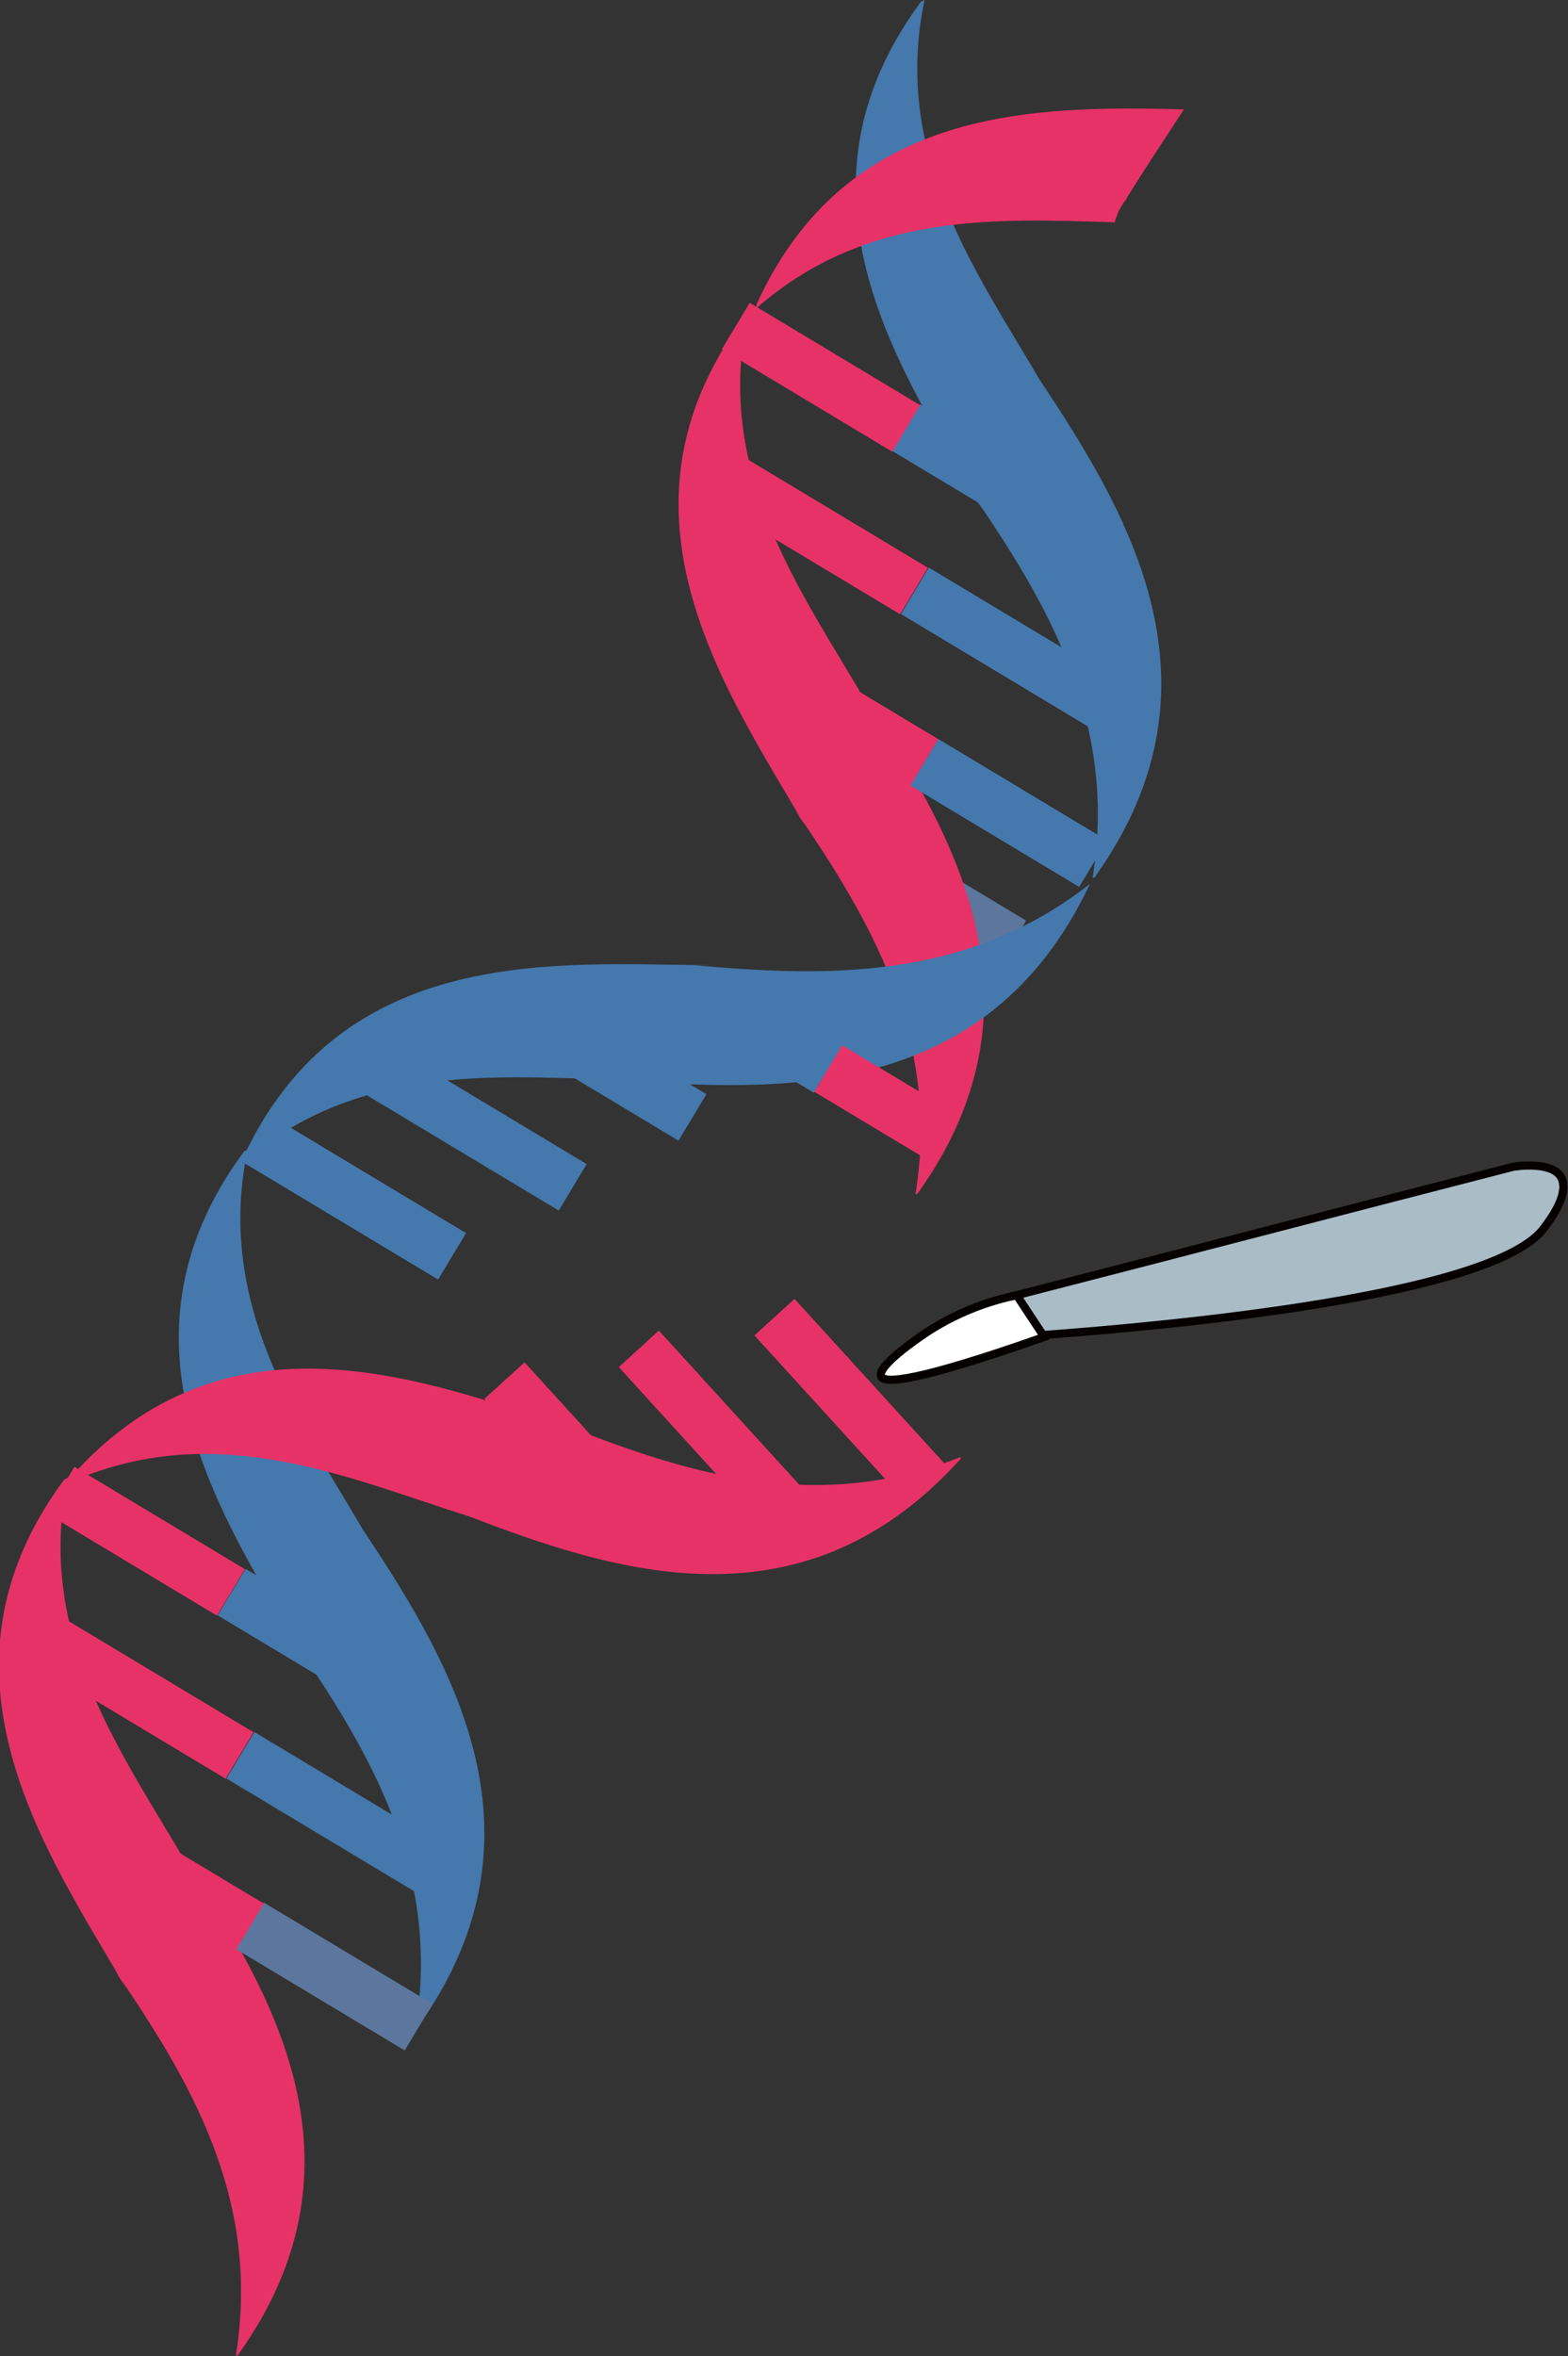 <?xml version="1.0" encoding="UTF-8"?>
<svg id="_图层_1" data-name="图层 1" xmlns="http://www.w3.org/2000/svg" version="1.1" viewBox="0 0 17.35 26.07">
  <rect x="0" y="0" width="17.35" height="26.07" fill="#333333" stroke="none"/>
  <defs>
    <style>
      .cls-1 {
        fill: #4578ac;
      }

      .cls-1, .cls-2, .cls-3 {
        stroke-width: 0px;
      }

      .cls-4 {
        fill: #fff;
        stroke-width: .09px;
      }

      .cls-4, .cls-5 {
        stroke: #070001;
        stroke-miterlimit: 10;
      }

      .cls-5 {
        fill: #aabcc6;
        stroke-width: .09px;
      }

      .cls-2 {
        fill: #e73268;
      }

      .cls-3 {
        fill: #5c769d;
      }
    </style>
  </defs>
  <g>
    <path class="cls-4" d="M11.45,14.3c-.27.03-.7.13-1.15.41-.17.11-.6.41-.55.52.04.08.39.06,1.81-.44l-.11-.49Z"/>
    <path class="cls-5" d="M11.55,14.77c1.36-.1,5-.43,5.54-1.19.09-.12.28-.39.18-.56-.1-.17-.48-.12-.53-.11-1.83.47-3.66.95-5.49,1.42l.29.44Z"/>
  </g>
  <rect class="cls-3" x="10.52" y="9.75" width=".6" height=".91" transform="translate(25.13 6.19) rotate(121)"/>
  <path class="cls-2" d="M.75,16.35c-.37,1.76.62,3.07,1.32,4.28l-.12-.19c.98,1.47,2.25,3.43.68,5.62h-.02c.28-1.73-.51-3.05-1.34-4.26l.12.19c-.86-1.48-2.27-3.47-.68-5.62"/>
  <path class="cls-2" d="M8.27,3.5c-.37,1.76.62,3.07,1.32,4.28l-.12-.19c.98,1.47,2.25,3.43.68,5.62h-.02c.28-1.73-.51-3.05-1.34-4.26l.12.19c-.86-1.48-2.27-3.47-.68-5.62"/>
  <path class="cls-1" d="M2.74,12.72c-.37,1.76.62,3.07,1.32,4.28l-.12-.19c.98,1.47,2.25,3.43.68,5.62h-.02c.28-1.73-.51-3.05-1.34-4.26l.12.19c-.86-1.48-2.27-3.47-.68-5.62"/>
  <path class="cls-1" d="M2.65,12.89c1.36-1.19,2.98-.96,4.39-.94h-.22c1.76.12,4.09.27,5.24-2.17h0c-1.37,1.07-2.91,1.03-4.37.9h.22c-1.71-.01-4.13-.27-5.24,2.17"/>
  <path class="cls-1" d="M10.23,0c-.37,1.76.62,3.07,1.32,4.28l-.12-.19c.98,1.47,2.25,3.43.68,5.62h-.02c.28-1.73-.51-3.05-1.34-4.26l.12.19c-.86-1.48-2.27-3.47-.68-5.62"/>
  <rect class="cls-1" x="6.28" y="10.44" width=".6" height="2.53" transform="translate(20 12.1) rotate(121)"/>
  <rect class="cls-1" x="4.95" y="11.21" width=".6" height="2.53" transform="translate(18.65 14.41) rotate(121)"/>
  <rect class="cls-1" x="3.62" y="11.98" width=".6" height="2.53" transform="translate(17.29 16.71) rotate(121)"/>
  <rect class="cls-1" x="10.67" y="4.21" width=".6" height="2.2" transform="translate(21.17 -1.37) rotate(121)"/>
  <rect class="cls-1" x="10.91" y="5.92" width=".6" height="2.53" transform="translate(23.14 1.28) rotate(121)"/>
  <rect class="cls-1" x="10.87" y="7.9" width=".6" height="2.18" transform="translate(24.62 4.05) rotate(121)"/>
  <rect class="cls-1" x="8.25" y="10.73" width=".6" height="1.45" transform="translate(22.76 10.03) rotate(121)"/>
  <rect class="cls-1" x="3.2" y="17.09" width=".6" height="2.2" transform="translate(20.9 24.55) rotate(121)"/>
  <rect class="cls-1" x="3.44" y="18.8" width=".6" height="2.53" transform="translate(22.87 27.2) rotate(121)"/>
  <rect class="cls-3" x="3.4" y="20.78" width=".6" height="2.18" transform="translate(24.35 29.96) rotate(121)"/>
  <rect class="cls-2" x="2.27" y="22.17" width=".6" height=".91" transform="translate(23.28 32.07) rotate(121)"/>
  <rect class="cls-2" x="9.74" y="9.28" width=".6" height=".91" transform="translate(23.55 6.15) rotate(121)"/>
  <rect class="cls-2" x="9.12" y="14.23" width=".6" height="2.53" transform="translate(26.82 20.62) rotate(137.67)"/>
  <rect class="cls-2" x="7.63" y="14.59" width=".6" height="2.53" transform="translate(24.46 22.24) rotate(137.67)"/>
  <rect class="cls-2" x="6.13" y="14.94" width=".6" height="2.53" transform="translate(22.1 23.86) rotate(137.67)"/>
  <rect class="cls-2" x="8.79" y="3.07" width=".6" height="2.2" transform="translate(17.34 -1.47) rotate(121)"/>
  <rect class="cls-2" x="8.74" y="4.62" width=".6" height="2.53" transform="translate(18.73 1.17) rotate(121)"/>
  <rect class="cls-2" x="9" y="6.77" width=".6" height="2.18" transform="translate(20.82 3.95) rotate(121)"/>
  <rect class="cls-2" x="9.49" y="11.48" width=".6" height="1.45" transform="translate(25.29 10.09) rotate(121)"/>
  <rect class="cls-2" x="1.32" y="15.96" width=".6" height="2.2" transform="translate(17.07 24.45) rotate(121)"/>
  <rect class="cls-2" x="1.27" y="17.5" width=".6" height="2.53" transform="translate(18.46 27.09) rotate(121)"/>
  <rect class="cls-2" x="1.53" y="19.65" width=".6" height="2.18" transform="translate(20.55 29.87) rotate(121)"/>
  <path class="cls-2" d="M.73,16.42c1.64-.75,3.13-.06,4.47.36l-.21-.08c1.65.64,3.83,1.45,5.64-.56v-.02c-1.63.65-3.09.16-4.45-.38l.21.08c-1.63-.52-3.88-1.46-5.64.56"/>
  <path class="cls-2" d="M12.33,2.47c.02-.06.04-.13.08-.19.01-.02.03-.05.05-.07.01-.02.02-.05.04-.07.19-.31.4-.62.6-.93-1.65-.04-3.73-.04-4.73,2.16v.04c1.22-1.07,2.66-.99,3.97-.95Z"/>
</svg>